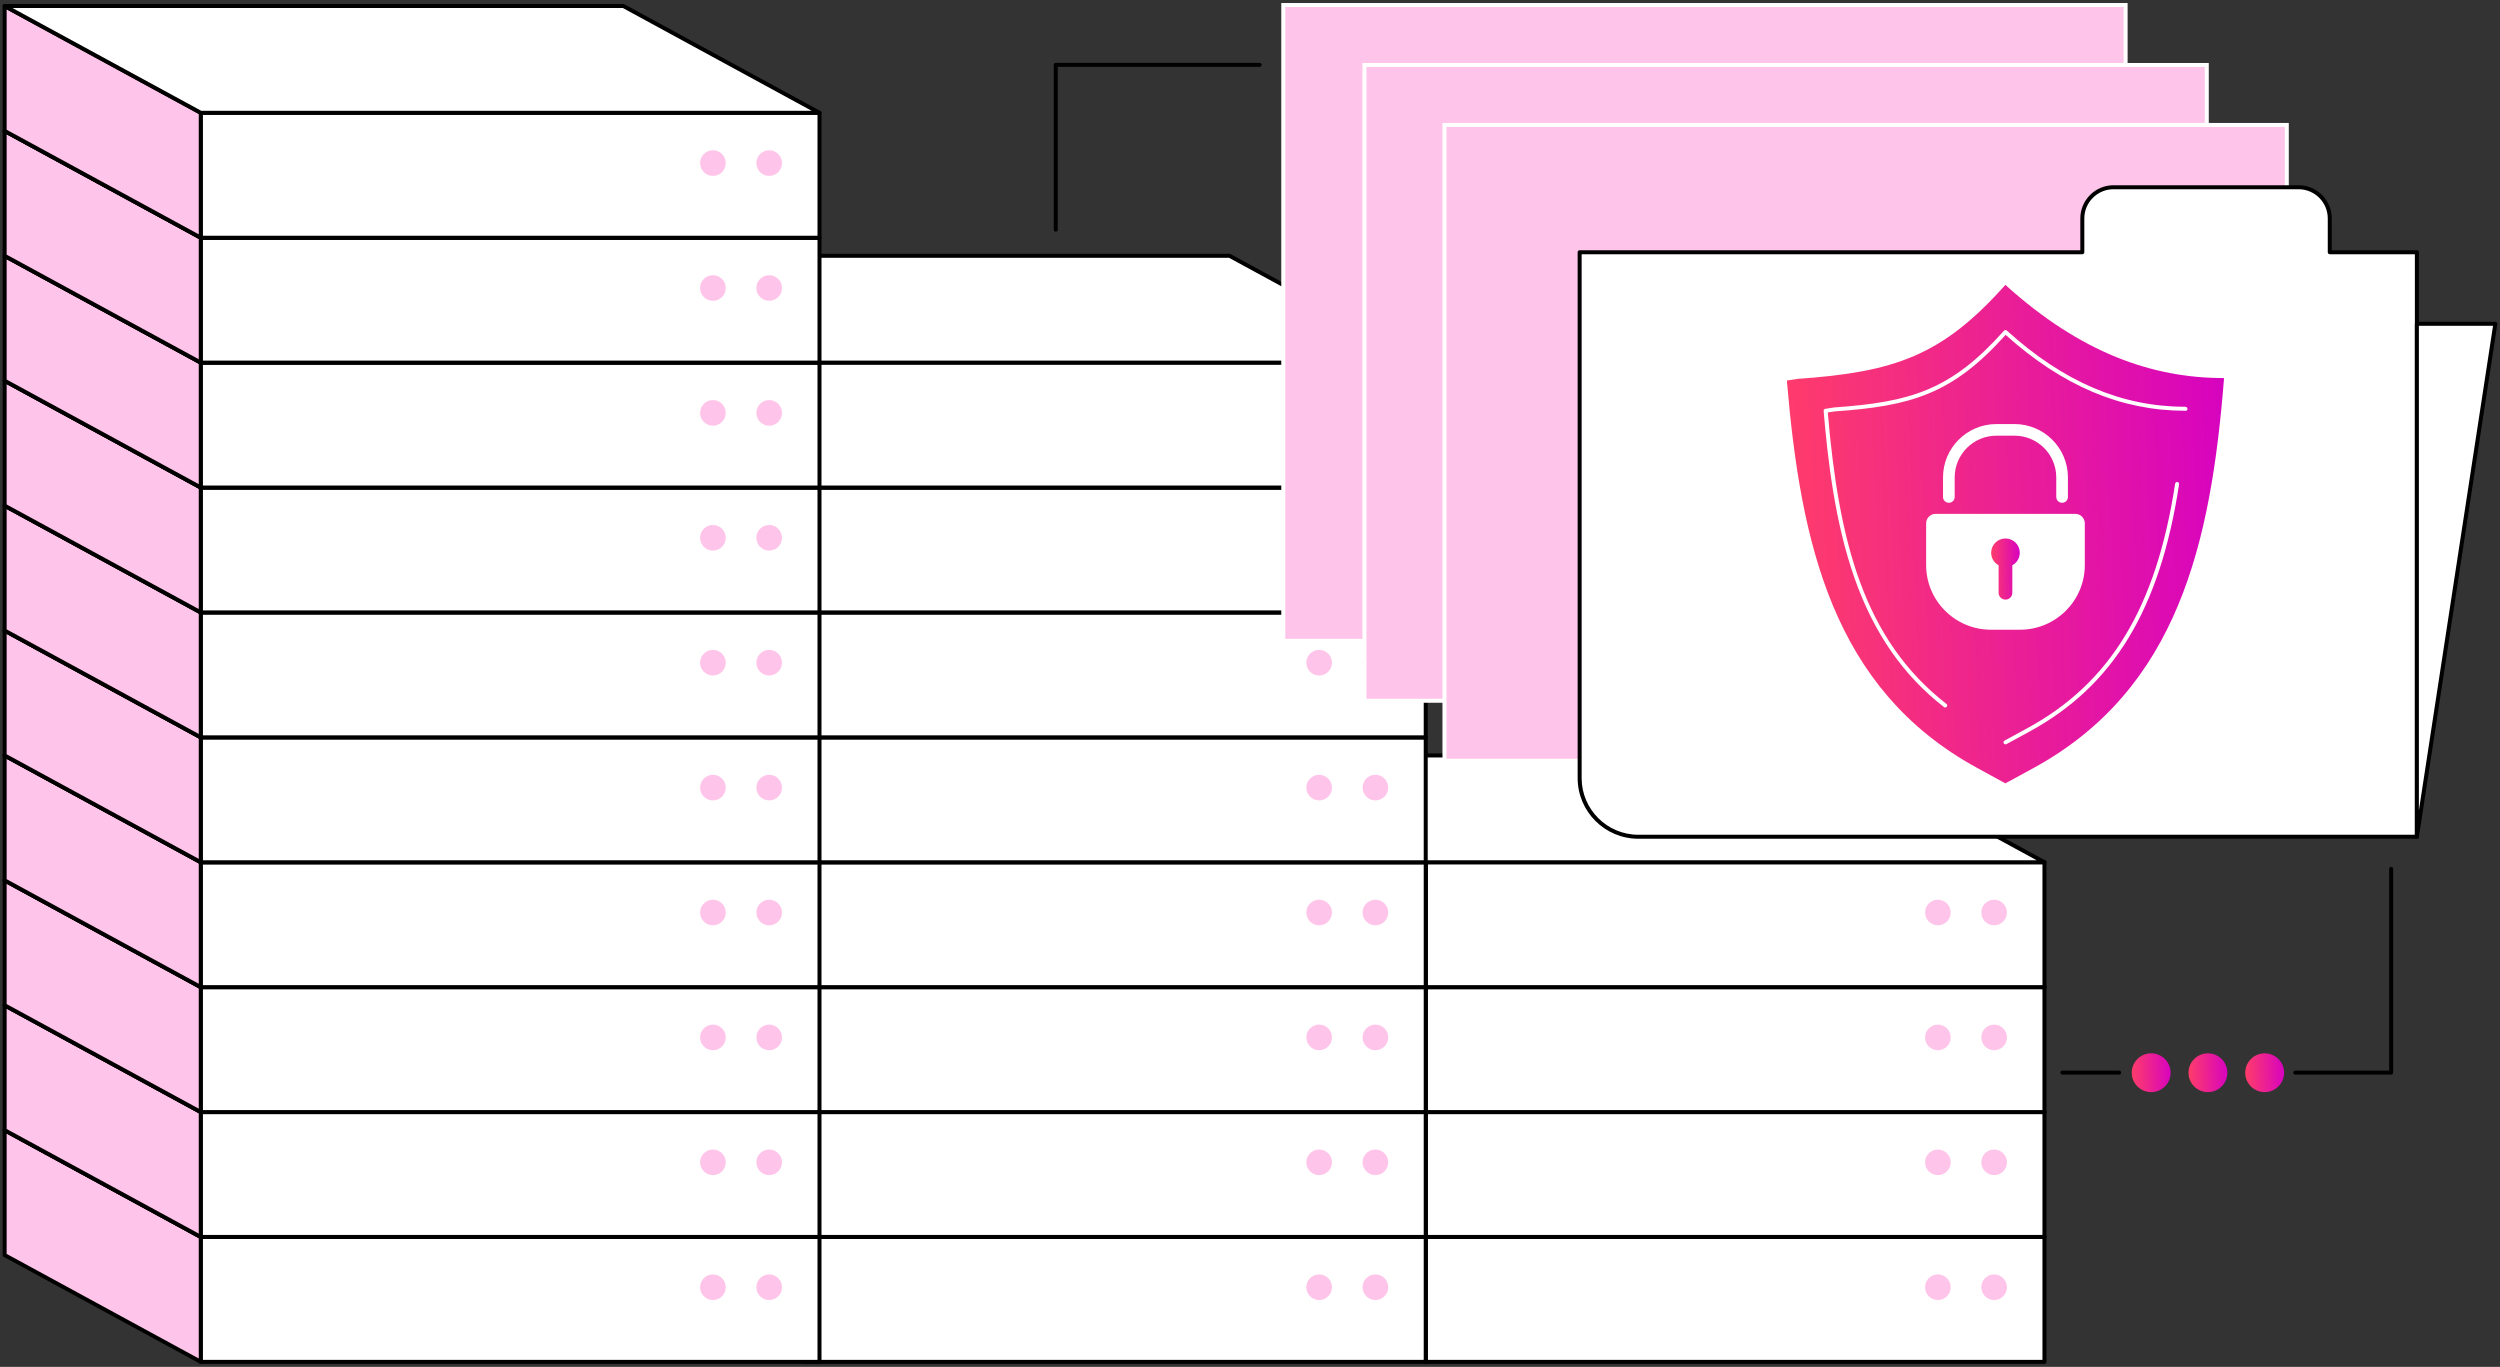 <?xml version="1.0" encoding="UTF-8"?>
<svg xmlns="http://www.w3.org/2000/svg" width="492" height="269" viewBox="0 0 492 269" fill="none">
  <rect x="0" y="0" width="492" height="269" fill="#333333" stroke="none"/>
  <path d="M280.581 268.014H402.349V243.432H280.581V268.014Z" fill="white"></path>
  <path d="M280.974 267.62H401.954V243.824H280.974V267.62ZM402.349 268.406H280.581C280.365 268.406 280.188 268.231 280.188 268.013V243.431C280.188 243.213 280.365 243.038 280.581 243.038H402.349C402.565 243.038 402.742 243.213 402.742 243.431V268.013C402.742 268.231 402.565 268.406 402.349 268.406Z" fill="black"></path>
  <path d="M389.921 253.327C389.921 254.719 391.049 255.848 392.444 255.848C393.839 255.848 394.967 254.719 394.967 253.327C394.967 251.934 393.839 250.805 392.444 250.805C391.049 250.805 389.921 251.934 389.921 253.327Z" fill="#FFC4E9"></path>
  <path d="M378.852 253.327C378.852 254.719 379.982 255.848 381.374 255.848C382.769 255.848 383.899 254.719 383.899 253.327C383.899 251.934 382.769 250.805 381.374 250.805C379.982 250.805 378.852 251.934 378.852 253.327Z" fill="#FFC4E9"></path>
  <path d="M241.985 246.998L280.58 268.014V243.432L241.985 222.417V246.998Z" fill="#FFC4E9"></path>
  <path d="M242.379 246.765L280.188 267.351V243.665L242.379 223.078V246.765ZM280.581 268.406C280.517 268.406 280.452 268.39 280.393 268.358L241.796 247.344C241.671 247.274 241.591 247.142 241.591 246.997V222.417C241.591 222.278 241.664 222.149 241.784 222.078C241.904 222.008 242.052 222.004 242.174 222.07L280.771 243.086C280.896 243.154 280.974 243.288 280.974 243.431V268.013C280.974 268.153 280.901 268.281 280.783 268.351C280.72 268.389 280.651 268.406 280.581 268.406Z" fill="black"></path>
  <path d="M363.751 222.417L402.348 243.431H280.58L241.985 222.417H363.751Z" fill="white"></path>
  <path d="M280.681 243.038H400.802L363.652 222.81H243.531L280.681 243.038ZM402.349 243.824H280.581C280.515 243.824 280.45 243.808 280.393 243.776L241.796 222.762C241.639 222.676 241.558 222.494 241.603 222.319C241.648 222.146 241.805 222.022 241.986 222.022H363.752C363.818 222.022 363.882 222.04 363.941 222.071L402.536 243.087C402.694 243.172 402.774 243.355 402.729 243.53C402.685 243.703 402.527 243.824 402.349 243.824Z" fill="black"></path>
  <path d="M280.581 243.431H402.349V218.851H280.581V243.431Z" fill="white"></path>
  <path d="M280.974 243.038H401.954V219.244H280.974V243.038ZM402.349 243.824H280.581C280.365 243.824 280.188 243.649 280.188 243.431V218.851C280.188 218.633 280.365 218.456 280.581 218.456H402.349C402.565 218.456 402.742 218.633 402.742 218.851V243.431C402.742 243.649 402.565 243.824 402.349 243.824Z" fill="black"></path>
  <path d="M389.921 228.745C389.921 230.139 391.049 231.268 392.444 231.268C393.839 231.268 394.967 230.139 394.967 228.745C394.967 227.354 393.839 226.224 392.444 226.224C391.049 226.224 389.921 227.354 389.921 228.745Z" fill="#FFC4E9"></path>
  <path d="M378.852 228.745C378.852 230.139 379.982 231.268 381.374 231.268C382.769 231.268 383.899 230.139 383.899 228.745C383.899 227.354 382.769 226.224 381.374 226.224C379.982 226.224 378.852 227.354 378.852 228.745Z" fill="#FFC4E9"></path>
  <path d="M241.985 222.417L280.58 243.431V218.851L241.985 197.835V222.417Z" fill="#FFC4E9"></path>
  <path d="M242.379 222.183L280.188 242.769V219.083L242.379 198.498V222.183ZM280.581 243.824C280.517 243.824 280.452 243.808 280.393 243.776L241.796 222.762C241.671 222.692 241.591 222.56 241.591 222.417V197.835C241.591 197.696 241.664 197.567 241.784 197.497C241.904 197.426 242.052 197.424 242.174 197.49L280.771 218.504C280.896 218.574 280.974 218.706 280.974 218.851V243.431C280.974 243.571 280.901 243.699 280.783 243.769C280.72 243.807 280.651 243.824 280.581 243.824Z" fill="black"></path>
  <path d="M363.751 197.835L402.348 218.851H280.58L241.985 197.835H363.751Z" fill="white"></path>
  <path d="M280.681 218.456H400.802L363.652 198.228H243.531L280.681 218.456ZM402.349 219.244H280.581C280.515 219.244 280.45 219.228 280.393 219.196L241.796 198.18C241.639 198.094 241.558 197.912 241.603 197.739C241.648 197.563 241.805 197.442 241.986 197.442H363.752C363.818 197.442 363.882 197.458 363.941 197.49L402.536 218.504C402.694 218.592 402.774 218.772 402.729 218.948C402.685 219.121 402.527 219.244 402.349 219.244Z" fill="black"></path>
  <path d="M280.581 218.851H402.349V194.269H280.581V218.851Z" fill="white"></path>
  <path d="M280.974 218.456H401.954V194.662H280.974V218.456ZM402.349 219.244H280.581C280.365 219.244 280.188 219.067 280.188 218.851V194.269C280.188 194.051 280.365 193.876 280.581 193.876H402.349C402.565 193.876 402.742 194.051 402.742 194.269V218.851C402.742 219.067 402.565 219.244 402.349 219.244Z" fill="black"></path>
  <path d="M389.921 204.165C389.921 205.557 391.049 206.686 392.444 206.686C393.839 206.686 394.967 205.557 394.967 204.165C394.967 202.771 393.839 201.642 392.444 201.642C391.049 201.642 389.921 202.771 389.921 204.165Z" fill="#FFC4E9"></path>
  <path d="M378.852 204.165C378.852 205.557 379.982 206.686 381.374 206.686C382.769 206.686 383.899 205.557 383.899 204.165C383.899 202.771 382.769 201.642 381.374 201.642C379.982 201.642 378.852 202.771 378.852 204.165Z" fill="#FFC4E9"></path>
  <path d="M241.985 197.835L280.58 218.851V194.269L241.985 173.253V197.835Z" fill="#FFC4E9"></path>
  <path d="M242.379 197.601L280.188 218.188V194.503L242.379 173.916V197.601ZM280.581 219.244C280.517 219.244 280.452 219.228 280.393 219.196L241.796 198.18C241.671 198.112 241.591 197.98 241.591 197.835V173.253C241.591 173.115 241.664 172.987 241.784 172.915C241.904 172.844 242.052 172.842 242.174 172.908L280.771 193.924C280.896 193.992 280.974 194.124 280.974 194.269V218.851C280.974 218.989 280.901 219.117 280.783 219.189C280.72 219.224 280.651 219.244 280.581 219.244Z" fill="black"></path>
  <path d="M363.751 173.253L402.348 194.269H280.58L241.985 173.253H363.751Z" fill="white"></path>
  <path d="M280.681 193.876H400.802L363.652 173.648H243.531L280.681 193.876ZM402.349 194.662H280.581C280.515 194.662 280.45 194.646 280.393 194.614L241.796 173.599C241.639 173.514 241.558 173.331 241.603 173.156C241.648 172.983 241.805 172.86 241.986 172.86H363.752C363.818 172.86 363.882 172.878 363.941 172.908L402.536 193.924C402.694 194.01 402.774 194.192 402.729 194.365C402.685 194.54 402.527 194.662 402.349 194.662Z" fill="black"></path>
  <path d="M280.581 194.269H402.349V169.687H280.581V194.269Z" fill="white"></path>
  <path d="M280.974 193.876H401.954V170.081H280.974V193.876ZM402.349 194.662H280.581C280.365 194.662 280.188 194.487 280.188 194.269V169.687C280.188 169.47 280.365 169.294 280.581 169.294H402.349C402.565 169.294 402.742 169.47 402.742 169.687V194.269C402.742 194.487 402.565 194.662 402.349 194.662Z" fill="black"></path>
  <path d="M389.921 179.583C389.921 180.976 391.049 182.105 392.444 182.105C393.839 182.105 394.967 180.976 394.967 179.583C394.967 178.191 393.839 177.062 392.444 177.062C391.049 177.062 389.921 178.191 389.921 179.583Z" fill="#FFC4E9"></path>
  <path d="M378.852 179.583C378.852 180.976 379.982 182.105 381.374 182.105C382.769 182.105 383.899 180.976 383.899 179.583C383.899 178.191 382.769 177.062 381.374 177.062C379.982 177.062 378.852 178.191 378.852 179.583Z" fill="#FFC4E9"></path>
  <path d="M241.985 173.253L280.58 194.269V169.687L241.985 148.672V173.253Z" fill="#FFC4E9"></path>
  <path d="M242.379 173.02L280.188 193.606V169.921L242.379 149.333V173.02ZM280.581 194.662C280.517 194.662 280.452 194.646 280.393 194.614L241.796 173.599C241.671 173.53 241.591 173.397 241.591 173.253V148.672C241.591 148.533 241.664 148.404 241.784 148.335C241.904 148.263 242.052 148.261 242.174 148.326L280.771 169.342C280.896 169.412 280.974 169.544 280.974 169.687V194.269C280.974 194.408 280.901 194.537 280.783 194.606C280.72 194.644 280.651 194.662 280.581 194.662Z" fill="black"></path>
  <path d="M363.751 148.672L402.348 169.687H280.58L241.985 148.672H363.751Z" fill="white"></path>
  <path d="M280.681 169.294H400.802L363.652 149.065H243.531L280.681 169.294ZM402.349 170.082H280.581C280.515 170.082 280.45 170.064 280.393 170.033L241.796 149.017C241.639 148.931 241.558 148.749 241.603 148.574C241.648 148.401 241.805 148.279 241.986 148.279H363.752C363.818 148.279 363.882 148.295 363.941 148.326L402.536 169.342C402.694 169.428 402.774 169.61 402.729 169.785C402.685 169.958 402.527 170.082 402.349 170.082Z" fill="black"></path>
  <path d="M158.814 268.014H280.581V243.432H158.814V268.014Z" fill="white"></path>
  <path d="M159.209 267.62H280.188V243.824H159.209V267.62ZM280.581 268.406H158.815C158.597 268.406 158.422 268.231 158.422 268.013V243.431C158.422 243.213 158.597 243.038 158.815 243.038H280.581C280.799 243.038 280.975 243.213 280.975 243.431V268.013C280.975 268.231 280.799 268.406 280.581 268.406Z" fill="black"></path>
  <path d="M268.154 253.327C268.154 254.719 269.284 255.848 270.679 255.848C272.072 255.848 273.202 254.719 273.202 253.327C273.202 251.934 272.072 250.805 270.679 250.805C269.284 250.805 268.154 251.934 268.154 253.327Z" fill="#FFC4E9"></path>
  <path d="M257.083 253.327C257.083 254.719 258.213 255.848 259.608 255.848C261.001 255.848 262.131 254.719 262.131 253.327C262.131 251.934 261.001 250.805 259.608 250.805C258.213 250.805 257.083 251.934 257.083 253.327Z" fill="#FFC4E9"></path>
  <path d="M120.218 246.998L158.815 268.014V243.432L120.218 222.417V246.998Z" fill="#FFC4E9"></path>
  <path d="M120.613 246.765L158.421 267.351V243.665L120.613 223.078V246.765ZM158.814 268.406C158.75 268.406 158.684 268.39 158.625 268.358L120.03 247.344C119.903 247.274 119.824 247.142 119.824 246.997V222.417C119.824 222.278 119.898 222.149 120.017 222.078C120.137 222.008 120.286 222.004 120.407 222.07L159.002 243.086C159.129 243.154 159.208 243.288 159.208 243.431V268.013C159.208 268.153 159.134 268.281 159.015 268.351C158.954 268.389 158.884 268.406 158.814 268.406Z" fill="black"></path>
  <path d="M241.986 222.417L280.581 243.431H158.815L120.218 222.417H241.986Z" fill="white"></path>
  <path d="M158.914 243.038H279.035L241.885 222.81H121.764L158.914 243.038ZM280.58 243.824H158.814C158.748 243.824 158.684 243.808 158.625 243.776L120.03 222.762C119.872 222.676 119.792 222.494 119.836 222.319C119.881 222.146 120.039 222.022 120.217 222.022H241.985C242.05 222.022 242.116 222.04 242.173 222.071L280.77 243.087C280.927 243.172 281.006 243.355 280.963 243.53C280.918 243.703 280.761 243.824 280.58 243.824Z" fill="black"></path>
  <path d="M158.814 243.431H280.581V218.851H158.814V243.431Z" fill="white"></path>
  <path d="M159.209 243.038H280.188V219.244H159.209V243.038ZM280.581 243.824H158.815C158.597 243.824 158.422 243.649 158.422 243.431V218.851C158.422 218.633 158.597 218.456 158.815 218.456H280.581C280.799 218.456 280.975 218.633 280.975 218.851V243.431C280.975 243.649 280.799 243.824 280.581 243.824Z" fill="black"></path>
  <path d="M268.154 228.745C268.154 230.139 269.284 231.268 270.679 231.268C272.072 231.268 273.202 230.139 273.202 228.745C273.202 227.354 272.072 226.224 270.679 226.224C269.284 226.224 268.154 227.354 268.154 228.745Z" fill="#FFC4E9"></path>
  <path d="M257.083 228.745C257.083 230.139 258.213 231.268 259.608 231.268C261.001 231.268 262.131 230.139 262.131 228.745C262.131 227.354 261.001 226.224 259.608 226.224C258.213 226.224 257.083 227.354 257.083 228.745Z" fill="#FFC4E9"></path>
  <path d="M120.218 222.417L158.815 243.431V218.851L120.218 197.835V222.417Z" fill="#FFC4E9"></path>
  <path d="M120.613 222.183L158.421 242.769V219.083L120.613 198.498V222.183ZM158.814 243.824C158.75 243.824 158.684 243.808 158.625 243.776L120.03 222.762C119.903 222.692 119.824 222.56 119.824 222.417V197.835C119.824 197.696 119.898 197.567 120.017 197.497C120.137 197.426 120.286 197.424 120.407 197.49L159.002 218.504C159.129 218.574 159.208 218.706 159.208 218.851V243.431C159.208 243.571 159.134 243.699 159.015 243.769C158.954 243.807 158.884 243.824 158.814 243.824Z" fill="black"></path>
  <path d="M241.986 197.835L280.581 218.851H158.815L120.218 197.835H241.986Z" fill="white"></path>
  <path d="M158.914 218.456H279.035L241.885 198.228H121.764L158.914 218.456ZM280.58 219.244H158.814C158.748 219.244 158.684 219.228 158.625 219.196L120.03 198.18C119.872 198.094 119.792 197.912 119.836 197.739C119.881 197.563 120.039 197.442 120.217 197.442H241.985C242.05 197.442 242.116 197.458 242.173 197.49L280.77 218.504C280.927 218.592 281.006 218.772 280.963 218.948C280.918 219.121 280.761 219.244 280.58 219.244Z" fill="black"></path>
  <path d="M158.814 218.851H280.581V194.269H158.814V218.851Z" fill="white"></path>
  <path d="M159.209 218.456H280.188V194.662H159.209V218.456ZM280.581 219.244H158.815C158.597 219.244 158.422 219.067 158.422 218.851V194.269C158.422 194.051 158.597 193.876 158.815 193.876H280.581C280.799 193.876 280.975 194.051 280.975 194.269V218.851C280.975 219.067 280.799 219.244 280.581 219.244Z" fill="black"></path>
  <path d="M268.154 204.165C268.154 205.557 269.284 206.686 270.679 206.686C272.072 206.686 273.202 205.557 273.202 204.165C273.202 202.771 272.072 201.642 270.679 201.642C269.284 201.642 268.154 202.771 268.154 204.165Z" fill="#FFC4E9"></path>
  <path d="M257.083 204.165C257.083 205.557 258.213 206.686 259.608 206.686C261.001 206.686 262.131 205.557 262.131 204.165C262.131 202.771 261.001 201.642 259.608 201.642C258.213 201.642 257.083 202.771 257.083 204.165Z" fill="#FFC4E9"></path>
  <path d="M120.218 197.835L158.815 218.851V194.269L120.218 173.253V197.835Z" fill="#FFC4E9"></path>
  <path d="M120.613 197.601L158.421 218.188V194.503L120.613 173.916V197.601ZM158.814 219.244C158.75 219.244 158.684 219.228 158.625 219.196L120.03 198.18C119.903 198.112 119.824 197.98 119.824 197.835V173.253C119.824 173.115 119.898 172.987 120.017 172.915C120.137 172.844 120.286 172.842 120.407 172.908L159.002 193.924C159.129 193.992 159.208 194.124 159.208 194.269V218.851C159.208 218.989 159.134 219.117 159.015 219.189C158.954 219.224 158.884 219.244 158.814 219.244Z" fill="black"></path>
  <path d="M241.986 173.253L280.581 194.269H158.815L120.218 173.253H241.986Z" fill="white"></path>
  <path d="M158.914 193.876H279.035L241.885 173.648H121.764L158.914 193.876ZM280.58 194.662H158.814C158.748 194.662 158.684 194.646 158.625 194.614L120.03 173.599C119.872 173.514 119.792 173.331 119.836 173.156C119.881 172.983 120.039 172.86 120.217 172.86H241.985C242.05 172.86 242.116 172.878 242.173 172.908L280.77 193.924C280.927 194.01 281.006 194.192 280.963 194.365C280.918 194.54 280.761 194.662 280.58 194.662Z" fill="black"></path>
  <path d="M158.814 194.269H280.581V169.687H158.814V194.269Z" fill="white"></path>
  <path d="M159.209 193.876H280.188V170.081H159.209V193.876ZM280.581 194.662H158.815C158.597 194.662 158.422 194.487 158.422 194.269V169.687C158.422 169.47 158.597 169.294 158.815 169.294H280.581C280.799 169.294 280.975 169.47 280.975 169.687V194.269C280.975 194.487 280.799 194.662 280.581 194.662Z" fill="black"></path>
  <path d="M268.154 179.583C268.154 180.976 269.284 182.105 270.679 182.105C272.072 182.105 273.202 180.976 273.202 179.583C273.202 178.191 272.072 177.062 270.679 177.062C269.284 177.062 268.154 178.191 268.154 179.583Z" fill="#FFC4E9"></path>
  <path d="M257.083 179.583C257.083 180.976 258.213 182.105 259.608 182.105C261.001 182.105 262.131 180.976 262.131 179.583C262.131 178.191 261.001 177.062 259.608 177.062C258.213 177.062 257.083 178.191 257.083 179.583Z" fill="#FFC4E9"></path>
  <path d="M120.218 173.253L158.815 194.269V169.687L120.218 148.672V173.253Z" fill="#FFC4E9"></path>
  <path d="M120.613 173.02L158.421 193.606V169.921L120.613 149.333V173.02ZM158.814 194.662C158.75 194.662 158.684 194.646 158.625 194.614L120.03 173.599C119.903 173.53 119.824 173.397 119.824 173.253V148.672C119.824 148.533 119.898 148.404 120.017 148.335C120.137 148.263 120.286 148.261 120.407 148.326L159.002 169.342C159.129 169.412 159.208 169.544 159.208 169.687V194.269C159.208 194.408 159.134 194.537 159.015 194.606C158.954 194.644 158.884 194.662 158.814 194.662Z" fill="black"></path>
  <path d="M241.986 148.672L280.581 169.687H158.815L120.218 148.672H241.986Z" fill="white"></path>
  <path d="M158.914 169.294H279.035L241.885 149.065H121.764L158.914 169.294ZM280.58 170.082H158.814C158.748 170.082 158.684 170.064 158.625 170.033L120.03 149.017C119.872 148.931 119.792 148.749 119.836 148.574C119.881 148.401 120.039 148.279 120.217 148.279H241.985C242.05 148.279 242.116 148.295 242.173 148.326L280.77 169.342C280.927 169.428 281.006 169.61 280.963 169.785C280.918 169.958 280.761 170.082 280.58 170.082Z" fill="black"></path>
  <path d="M158.814 169.687H280.581V145.106H158.814V169.687Z" fill="white"></path>
  <path d="M159.209 169.294H280.188V145.499H159.209V169.294ZM280.581 170.082H158.815C158.597 170.082 158.422 169.905 158.422 169.687V145.106C158.422 144.888 158.597 144.713 158.815 144.713H280.581C280.799 144.713 280.975 144.888 280.975 145.106V169.687C280.975 169.905 280.799 170.082 280.581 170.082Z" fill="black"></path>
  <path d="M268.154 155.001C268.154 156.394 269.284 157.523 270.679 157.523C272.072 157.523 273.202 156.394 273.202 155.001C273.202 153.609 272.072 152.48 270.679 152.48C269.284 152.48 268.154 153.609 268.154 155.001Z" fill="#FFC4E9"></path>
  <path d="M257.083 155.001C257.083 156.394 258.213 157.523 259.608 157.523C261.001 157.523 262.131 156.394 262.131 155.001C262.131 153.609 261.001 152.48 259.608 152.48C258.213 152.48 257.083 153.609 257.083 155.001Z" fill="#FFC4E9"></path>
  <path d="M120.218 148.672L158.815 169.687V145.106L120.218 124.09V148.672Z" fill="#FFC4E9"></path>
  <path d="M120.613 148.438L158.421 169.026V145.34L120.613 124.753V148.438ZM158.814 170.082C158.75 170.082 158.684 170.065 158.625 170.033L120.03 149.017C119.903 148.949 119.824 148.815 119.824 148.672V124.09C119.824 123.953 119.898 123.824 120.017 123.753C120.137 123.681 120.286 123.679 120.407 123.745L159.002 144.762C159.129 144.829 159.208 144.962 159.208 145.106V169.687C159.208 169.826 159.134 169.955 159.015 170.026C158.954 170.062 158.884 170.082 158.814 170.082Z" fill="black"></path>
  <path d="M241.986 124.09L280.581 145.106H158.815L120.218 124.09H241.986Z" fill="white"></path>
  <path d="M158.914 144.713H279.035L241.885 124.483H121.764L158.914 144.713ZM280.58 145.499H158.814C158.748 145.499 158.684 145.483 158.625 145.451L120.03 124.437C119.872 124.349 119.792 124.169 119.836 123.994C119.881 123.819 120.039 123.697 120.217 123.697H241.985C242.05 123.697 242.116 123.713 242.173 123.745L280.77 144.761C280.927 144.847 281.006 145.029 280.963 145.203C280.918 145.378 280.761 145.499 280.58 145.499Z" fill="black"></path>
  <path d="M158.814 145.106H280.581V120.524H158.814V145.106Z" fill="white"></path>
  <path d="M159.209 144.713H280.188V120.917H159.209V144.713ZM280.581 145.499H158.815C158.597 145.499 158.422 145.324 158.422 145.106V120.524C158.422 120.306 158.597 120.131 158.815 120.131H280.581C280.799 120.131 280.975 120.306 280.975 120.524V145.106C280.975 145.324 280.799 145.499 280.581 145.499Z" fill="black"></path>
  <path d="M268.154 130.42C268.154 131.812 269.284 132.941 270.679 132.941C272.072 132.941 273.202 131.812 273.202 130.42C273.202 129.026 272.072 127.897 270.679 127.897C269.284 127.897 268.154 129.026 268.154 130.42Z" fill="#FFC4E9"></path>
  <path d="M257.083 130.42C257.083 131.812 258.213 132.941 259.608 132.941C261.001 132.941 262.131 131.812 262.131 130.42C262.131 129.026 261.001 127.897 259.608 127.897C258.213 127.897 257.083 129.026 257.083 130.42Z" fill="#FFC4E9"></path>
  <path d="M120.218 124.09L158.815 145.106V120.524L120.218 99.51V124.09Z" fill="#FFC4E9"></path>
  <path d="M120.613 123.858L158.421 144.443V120.758L120.613 100.171V123.858ZM158.814 145.499C158.75 145.499 158.684 145.483 158.625 145.451L120.03 124.437C119.903 124.367 119.824 124.235 119.824 124.09V99.51C119.824 99.37 119.898 99.242 120.017 99.17C120.137 99.101 120.286 99.097 120.407 99.163L159.002 120.179C159.129 120.247 159.208 120.381 159.208 120.524V145.106C159.208 145.246 159.134 145.374 159.015 145.444C158.954 145.481 158.884 145.499 158.814 145.499Z" fill="black"></path>
  <path d="M241.986 99.51L280.581 120.524H158.815L120.218 99.51H241.986Z" fill="white"></path>
  <path d="M158.914 120.131H279.035L241.885 99.903H121.764L158.914 120.131ZM280.58 120.917H158.814C158.748 120.917 158.684 120.901 158.625 120.869L120.03 99.855C119.872 99.769 119.792 99.587 119.836 99.411C119.881 99.238 120.039 99.115 120.217 99.115H241.985C242.05 99.115 242.116 99.133 242.173 99.163L280.77 120.179C280.927 120.265 281.006 120.447 280.963 120.622C280.918 120.796 280.761 120.917 280.58 120.917Z" fill="black"></path>
  <path d="M158.814 120.524H280.581V95.944H158.814V120.524Z" fill="white"></path>
  <path d="M159.209 120.131H280.188V96.337H159.209V120.131ZM280.581 120.917H158.815C158.597 120.917 158.422 120.742 158.422 120.524V95.944C158.422 95.726 158.597 95.549 158.815 95.549H280.581C280.799 95.549 280.975 95.726 280.975 95.944V120.524C280.975 120.742 280.799 120.917 280.581 120.917Z" fill="black"></path>
  <path d="M268.154 105.838C268.154 107.232 269.284 108.361 270.679 108.361C272.072 108.361 273.202 107.232 273.202 105.838C273.202 104.446 272.072 103.317 270.679 103.317C269.284 103.317 268.154 104.446 268.154 105.838Z" fill="#FFC4E9"></path>
  <path d="M257.083 105.838C257.083 107.232 258.213 108.361 259.608 108.361C261.001 108.361 262.131 107.232 262.131 105.838C262.131 104.446 261.001 103.317 259.608 103.317C258.213 103.317 257.083 104.446 257.083 105.838Z" fill="#FFC4E9"></path>
  <path d="M120.218 99.51L158.815 120.524V95.944L120.218 74.928V99.51Z" fill="#FFC4E9"></path>
  <path d="M120.613 99.276L158.421 119.861V96.176L120.613 75.59V99.276ZM158.814 120.917C158.75 120.917 158.684 120.901 158.625 120.869L120.03 99.855C119.903 99.785 119.824 99.653 119.824 99.51V74.927C119.824 74.788 119.898 74.659 120.017 74.59C120.137 74.518 120.286 74.517 120.407 74.583L159.002 95.597C159.129 95.667 159.208 95.799 159.208 95.944V120.524C159.208 120.663 159.134 120.792 159.015 120.862C158.954 120.899 158.884 120.917 158.814 120.917Z" fill="black"></path>
  <path d="M241.986 74.928L280.581 95.944H158.815L120.218 74.928H241.986Z" fill="white"></path>
  <path d="M158.914 95.549H279.035L241.885 75.321H121.764L158.914 95.549ZM280.58 96.337H158.814C158.748 96.337 158.684 96.321 158.625 96.288L120.03 75.272C119.872 75.187 119.792 75.004 119.836 74.831C119.881 74.656 120.039 74.534 120.217 74.534H241.985C242.05 74.534 242.116 74.551 242.173 74.583L280.77 95.597C280.927 95.683 281.006 95.865 280.963 96.04C280.918 96.215 280.761 96.337 280.58 96.337Z" fill="black"></path>
  <path d="M158.814 95.944H280.581V71.362H158.814V95.944Z" fill="white"></path>
  <path d="M159.209 95.549H280.188V71.754H159.209V95.549ZM280.581 96.337H158.815C158.597 96.337 158.422 96.16 158.422 95.944V71.361C158.422 71.144 158.597 70.968 158.815 70.968H280.581C280.799 70.968 280.975 71.144 280.975 71.361V95.944C280.975 96.16 280.799 96.337 280.581 96.337Z" fill="black"></path>
  <path d="M268.154 81.258C268.154 82.65 269.284 83.779 270.679 83.779C272.072 83.779 273.202 82.65 273.202 81.258C273.202 79.864 272.072 78.735 270.679 78.735C269.284 78.735 268.154 79.864 268.154 81.258Z" fill="#FFC4E9"></path>
  <path d="M257.083 81.258C257.083 82.65 258.213 83.779 259.608 83.779C261.001 83.779 262.131 82.65 262.131 81.258C262.131 79.864 261.001 78.735 259.608 78.735C258.213 78.735 257.083 79.864 257.083 81.258Z" fill="#FFC4E9"></path>
  <path d="M120.218 74.928L158.815 95.944V71.362L120.218 50.346V74.928Z" fill="#FFC4E9"></path>
  <path d="M120.613 74.694L158.421 95.281V71.596L120.613 51.008V74.694ZM158.814 96.337C158.75 96.337 158.684 96.321 158.625 96.288L120.03 75.272C119.903 75.204 119.824 75.072 119.824 74.927V50.345C119.824 50.208 119.898 50.079 120.017 50.008C120.137 49.936 120.286 49.934 120.407 50.001L159.002 71.017C159.129 71.085 159.208 71.217 159.208 71.361V95.944C159.208 96.081 159.134 96.21 159.015 96.281C158.954 96.317 158.884 96.337 158.814 96.337Z" fill="black"></path>
  <path d="M241.986 50.346L280.581 71.362H158.815L120.218 50.346H241.986Z" fill="white"></path>
  <path d="M158.914 70.969H279.035L241.885 50.741H121.764L158.914 70.969ZM280.58 71.755H158.814C158.748 71.755 158.684 71.739 158.625 71.707L120.03 50.692C119.872 50.607 119.792 50.424 119.836 50.249C119.881 50.076 120.039 49.953 120.217 49.953H241.985C242.05 49.953 242.116 49.971 242.173 50.001L280.77 71.017C280.927 71.103 281.006 71.285 280.963 71.458C280.918 71.633 280.761 71.755 280.58 71.755Z" fill="black"></path>
  <path d="M39.51 268.014H161.277V243.432H39.51V268.014Z" fill="white"></path>
  <path d="M39.903 267.62H160.883V243.824H39.903V267.62ZM161.276 268.406H39.509C39.291 268.406 39.115 268.231 39.115 268.013V243.431C39.115 243.213 39.291 243.038 39.509 243.038H161.276C161.492 243.038 161.669 243.213 161.669 243.431V268.013C161.669 268.231 161.492 268.406 161.276 268.406Z" fill="black"></path>
  <path d="M148.85 253.327C148.85 254.719 149.98 255.848 151.373 255.848C152.767 255.848 153.897 254.719 153.897 253.327C153.897 251.934 152.767 250.805 151.373 250.805C149.98 250.805 148.85 251.934 148.85 253.327Z" fill="#FFC4E9"></path>
  <path d="M137.78 253.327C137.78 254.719 138.91 255.848 140.305 255.848C141.698 255.848 142.828 254.719 142.828 253.327C142.828 251.934 141.698 250.805 140.305 250.805C138.91 250.805 137.78 251.934 137.78 253.327Z" fill="#FFC4E9"></path>
  <path d="M0.913 246.998L39.509 268.014V243.432L0.913 222.417V246.998Z" fill="#FFC4E9"></path>
  <path d="M1.308 246.765L39.116 267.351V243.665L1.308 223.078V246.765ZM39.51 268.406C39.445 268.406 39.38 268.39 39.322 268.358L0.726 247.344C0.599 247.274 0.521 247.142 0.521 246.997V222.417C0.521 222.278 0.594 222.149 0.713 222.078C0.833 222.008 0.981 222.004 1.103 222.07L39.699 243.086C39.825 243.154 39.904 243.288 39.904 243.431V268.013C39.904 268.153 39.831 268.281 39.711 268.351C39.649 268.389 39.58 268.406 39.51 268.406Z" fill="black"></path>
  <path d="M122.679 222.417L161.276 243.431H39.509L0.913 222.417H122.679Z" fill="white"></path>
  <path d="M39.611 243.038H159.732L122.58 222.81H2.46L39.611 243.038ZM161.277 243.824H39.51C39.444 243.824 39.38 243.808 39.322 243.776L0.726 222.762C0.568 222.676 0.488 222.494 0.533 222.319C0.577 222.146 0.734 222.022 0.914 222.022H122.68C122.747 222.022 122.811 222.04 122.87 222.071L161.465 243.087C161.624 243.172 161.703 243.355 161.658 243.53C161.613 243.703 161.458 243.824 161.277 243.824Z" fill="black"></path>
  <path d="M39.51 243.431H161.277V218.851H39.51V243.431Z" fill="white"></path>
  <path d="M39.903 243.038H160.883V219.244H39.903V243.038ZM161.276 243.824H39.509C39.291 243.824 39.115 243.649 39.115 243.431V218.851C39.115 218.633 39.291 218.456 39.509 218.456H161.276C161.492 218.456 161.669 218.633 161.669 218.851V243.431C161.669 243.649 161.492 243.824 161.276 243.824Z" fill="black"></path>
  <path d="M148.85 228.745C148.85 230.139 149.98 231.268 151.373 231.268C152.767 231.268 153.897 230.139 153.897 228.745C153.897 227.354 152.767 226.224 151.373 226.224C149.98 226.224 148.85 227.354 148.85 228.745Z" fill="#FFC4E9"></path>
  <path d="M137.78 228.745C137.78 230.139 138.91 231.268 140.305 231.268C141.698 231.268 142.828 230.139 142.828 228.745C142.828 227.354 141.698 226.224 140.305 226.224C138.91 226.224 137.78 227.354 137.78 228.745Z" fill="#FFC4E9"></path>
  <path d="M0.913 222.417L39.509 243.431V218.851L0.913 197.835V222.417Z" fill="#FFC4E9"></path>
  <path d="M1.308 222.183L39.116 242.769V219.083L1.308 198.498V222.183ZM39.51 243.824C39.445 243.824 39.38 243.808 39.322 243.776L0.726 222.762C0.599 222.692 0.521 222.56 0.521 222.417V197.835C0.521 197.696 0.594 197.567 0.713 197.497C0.833 197.426 0.981 197.424 1.103 197.49L39.699 218.504C39.825 218.574 39.904 218.706 39.904 218.851V243.431C39.904 243.571 39.831 243.699 39.711 243.769C39.649 243.807 39.58 243.824 39.51 243.824Z" fill="black"></path>
  <path d="M122.679 197.835L161.276 218.851H39.509L0.913 197.835H122.679Z" fill="white"></path>
  <path d="M39.611 218.456H159.732L122.58 198.228H2.46L39.611 218.456ZM161.277 219.244H39.51C39.444 219.244 39.38 219.228 39.322 219.196L0.726 198.18C0.568 198.094 0.488 197.912 0.533 197.739C0.577 197.563 0.734 197.442 0.914 197.442H122.68C122.747 197.442 122.811 197.458 122.87 197.49L161.465 218.504C161.624 218.592 161.703 218.772 161.658 218.948C161.613 219.121 161.458 219.244 161.277 219.244Z" fill="black"></path>
  <path d="M39.51 218.851H161.277V194.269H39.51V218.851Z" fill="white"></path>
  <path d="M39.903 218.456H160.883V194.662H39.903V218.456ZM161.276 219.244H39.509C39.291 219.244 39.115 219.067 39.115 218.851V194.269C39.115 194.051 39.291 193.876 39.509 193.876H161.276C161.492 193.876 161.669 194.051 161.669 194.269V218.851C161.669 219.067 161.492 219.244 161.276 219.244Z" fill="black"></path>
  <path d="M148.85 204.165C148.85 205.557 149.98 206.686 151.373 206.686C152.767 206.686 153.897 205.557 153.897 204.165C153.897 202.771 152.767 201.642 151.373 201.642C149.98 201.642 148.85 202.771 148.85 204.165Z" fill="#FFC4E9"></path>
  <path d="M137.78 204.165C137.78 205.557 138.91 206.686 140.305 206.686C141.698 206.686 142.828 205.557 142.828 204.165C142.828 202.771 141.698 201.642 140.305 201.642C138.91 201.642 137.78 202.771 137.78 204.165Z" fill="#FFC4E9"></path>
  <path d="M0.913 197.835L39.509 218.851V194.269L0.913 173.253V197.835Z" fill="#FFC4E9"></path>
  <path d="M1.308 197.601L39.116 218.188V194.503L1.308 173.916V197.601ZM39.51 219.244C39.445 219.244 39.38 219.228 39.322 219.196L0.726 198.18C0.599 198.112 0.521 197.98 0.521 197.835V173.253C0.521 173.115 0.594 172.987 0.713 172.915C0.833 172.844 0.981 172.842 1.103 172.908L39.699 193.924C39.825 193.992 39.904 194.124 39.904 194.269V218.851C39.904 218.989 39.831 219.117 39.711 219.189C39.649 219.224 39.58 219.244 39.51 219.244Z" fill="black"></path>
  <path d="M122.679 173.253L161.276 194.269H39.509L0.913 173.253H122.679Z" fill="white"></path>
  <path d="M39.611 193.876H159.732L122.58 173.648H2.46L39.611 193.876ZM161.277 194.662H39.51C39.444 194.662 39.38 194.646 39.322 194.614L0.726 173.599C0.568 173.514 0.488 173.331 0.533 173.156C0.577 172.983 0.734 172.86 0.914 172.86H122.68C122.747 172.86 122.811 172.878 122.87 172.908L161.465 193.924C161.624 194.01 161.703 194.192 161.658 194.365C161.613 194.54 161.458 194.662 161.277 194.662Z" fill="black"></path>
  <path d="M39.51 194.269H161.277V169.687H39.51V194.269Z" fill="white"></path>
  <path d="M39.903 193.876H160.883V170.081H39.903V193.876ZM161.276 194.662H39.509C39.291 194.662 39.115 194.487 39.115 194.269V169.687C39.115 169.47 39.291 169.294 39.509 169.294H161.276C161.492 169.294 161.669 169.47 161.669 169.687V194.269C161.669 194.487 161.492 194.662 161.276 194.662Z" fill="black"></path>
  <path d="M148.85 179.583C148.85 180.976 149.98 182.105 151.373 182.105C152.767 182.105 153.897 180.976 153.897 179.583C153.897 178.191 152.767 177.062 151.373 177.062C149.98 177.062 148.85 178.191 148.85 179.583Z" fill="#FFC4E9"></path>
  <path d="M137.78 179.583C137.78 180.976 138.91 182.105 140.305 182.105C141.698 182.105 142.828 180.976 142.828 179.583C142.828 178.191 141.698 177.062 140.305 177.062C138.91 177.062 137.78 178.191 137.78 179.583Z" fill="#FFC4E9"></path>
  <path d="M0.913 173.253L39.509 194.269V169.687L0.913 148.672V173.253Z" fill="#FFC4E9"></path>
  <path d="M1.308 173.02L39.116 193.606V169.921L1.308 149.333V173.02ZM39.51 194.662C39.445 194.662 39.38 194.646 39.322 194.614L0.726 173.599C0.599 173.53 0.521 173.397 0.521 173.253V148.672C0.521 148.533 0.594 148.404 0.713 148.335C0.833 148.263 0.981 148.261 1.103 148.326L39.699 169.342C39.825 169.412 39.904 169.544 39.904 169.687V194.269C39.904 194.408 39.831 194.537 39.711 194.606C39.649 194.644 39.58 194.662 39.51 194.662Z" fill="black"></path>
  <path d="M122.679 148.672L161.276 169.687H39.509L0.913 148.672H122.679Z" fill="white"></path>
  <path d="M39.611 169.294H159.732L122.58 149.065H2.46L39.611 169.294ZM161.277 170.082H39.51C39.444 170.082 39.38 170.064 39.322 170.033L0.726 149.017C0.568 148.931 0.488 148.749 0.533 148.574C0.577 148.401 0.734 148.279 0.914 148.279H122.68C122.747 148.279 122.811 148.295 122.87 148.326L161.465 169.342C161.624 169.428 161.703 169.61 161.658 169.785C161.613 169.958 161.458 170.082 161.277 170.082Z" fill="black"></path>
  <path d="M39.51 169.687H161.277V145.106H39.51V169.687Z" fill="white"></path>
  <path d="M39.903 169.294H160.883V145.499H39.903V169.294ZM161.276 170.082H39.509C39.291 170.082 39.115 169.905 39.115 169.687V145.106C39.115 144.888 39.291 144.713 39.509 144.713H161.276C161.492 144.713 161.669 144.888 161.669 145.106V169.687C161.669 169.905 161.492 170.082 161.276 170.082Z" fill="black"></path>
  <path d="M148.85 155.001C148.85 156.394 149.98 157.523 151.373 157.523C152.767 157.523 153.897 156.394 153.897 155.001C153.897 153.609 152.767 152.48 151.373 152.48C149.98 152.48 148.85 153.609 148.85 155.001Z" fill="#FFC4E9"></path>
  <path d="M137.78 155.001C137.78 156.394 138.91 157.523 140.305 157.523C141.698 157.523 142.828 156.394 142.828 155.001C142.828 153.609 141.698 152.48 140.305 152.48C138.91 152.48 137.78 153.609 137.78 155.001Z" fill="#FFC4E9"></path>
  <path d="M0.913 148.672L39.509 169.687V145.106L0.913 124.09V148.672Z" fill="#FFC4E9"></path>
  <path d="M1.308 148.438L39.116 169.026V145.34L1.308 124.753V148.438ZM39.51 170.082C39.445 170.082 39.38 170.065 39.322 170.033L0.726 149.017C0.599 148.949 0.521 148.815 0.521 148.672V124.09C0.521 123.953 0.594 123.824 0.713 123.753C0.833 123.681 0.981 123.679 1.103 123.745L39.699 144.762C39.825 144.829 39.904 144.962 39.904 145.106V169.687C39.904 169.826 39.831 169.955 39.711 170.026C39.649 170.062 39.58 170.082 39.51 170.082Z" fill="black"></path>
  <path d="M122.679 124.09L161.276 145.106H39.509L0.913 124.09H122.679Z" fill="white"></path>
  <path d="M39.611 144.713H159.732L122.58 124.483H2.46L39.611 144.713ZM161.277 145.499H39.51C39.444 145.499 39.38 145.483 39.322 145.451L0.726 124.437C0.568 124.349 0.488 124.169 0.533 123.994C0.577 123.819 0.734 123.697 0.914 123.697H122.68C122.747 123.697 122.811 123.713 122.87 123.745L161.465 144.761C161.624 144.847 161.703 145.029 161.658 145.203C161.613 145.378 161.458 145.499 161.277 145.499Z" fill="black"></path>
  <path d="M39.51 145.106H161.277V120.524H39.51V145.106Z" fill="white"></path>
  <path d="M39.903 144.713H160.883V120.917H39.903V144.713ZM161.276 145.499H39.509C39.291 145.499 39.115 145.324 39.115 145.106V120.524C39.115 120.306 39.291 120.131 39.509 120.131H161.276C161.492 120.131 161.669 120.306 161.669 120.524V145.106C161.669 145.324 161.492 145.499 161.276 145.499Z" fill="black"></path>
  <path d="M148.85 130.42C148.85 131.812 149.98 132.941 151.373 132.941C152.767 132.941 153.897 131.812 153.897 130.42C153.897 129.026 152.767 127.897 151.373 127.897C149.98 127.897 148.85 129.026 148.85 130.42Z" fill="#FFC4E9"></path>
  <path d="M137.78 130.42C137.78 131.812 138.91 132.941 140.305 132.941C141.698 132.941 142.828 131.812 142.828 130.42C142.828 129.026 141.698 127.897 140.305 127.897C138.91 127.897 137.78 129.026 137.78 130.42Z" fill="#FFC4E9"></path>
  <path d="M0.913 124.09L39.509 145.106V120.524L0.913 99.51V124.09Z" fill="#FFC4E9"></path>
  <path d="M1.308 123.858L39.116 144.443V120.758L1.308 100.171V123.858ZM39.51 145.499C39.445 145.499 39.38 145.483 39.322 145.451L0.726 124.437C0.599 124.367 0.521 124.235 0.521 124.09V99.51C0.521 99.37 0.594 99.242 0.713 99.17C0.833 99.101 0.981 99.097 1.103 99.163L39.699 120.179C39.825 120.247 39.904 120.381 39.904 120.524V145.106C39.904 145.246 39.831 145.374 39.711 145.444C39.649 145.481 39.58 145.499 39.51 145.499Z" fill="black"></path>
  <path d="M122.679 99.51L161.276 120.524H39.509L0.913 99.51H122.679Z" fill="white"></path>
  <path d="M39.611 120.131H159.732L122.58 99.903H2.46L39.611 120.131ZM161.277 120.917H39.51C39.444 120.917 39.38 120.901 39.322 120.869L0.726 99.855C0.568 99.769 0.488 99.587 0.533 99.411C0.577 99.238 0.734 99.115 0.914 99.115H122.68C122.747 99.115 122.811 99.133 122.87 99.163L161.465 120.179C161.624 120.265 161.703 120.447 161.658 120.622C161.613 120.796 161.458 120.917 161.277 120.917Z" fill="black"></path>
  <path d="M39.51 120.524H161.277V95.944H39.51V120.524Z" fill="white"></path>
  <path d="M39.903 120.131H160.883V96.337H39.903V120.131ZM161.276 120.917H39.509C39.291 120.917 39.115 120.742 39.115 120.524V95.944C39.115 95.726 39.291 95.549 39.509 95.549H161.276C161.492 95.549 161.669 95.726 161.669 95.944V120.524C161.669 120.742 161.492 120.917 161.276 120.917Z" fill="black"></path>
  <path d="M148.85 105.838C148.85 107.232 149.98 108.361 151.373 108.361C152.767 108.361 153.897 107.232 153.897 105.838C153.897 104.446 152.767 103.317 151.373 103.317C149.98 103.317 148.85 104.446 148.85 105.838Z" fill="#FFC4E9"></path>
  <path d="M137.78 105.838C137.78 107.232 138.91 108.361 140.305 108.361C141.698 108.361 142.828 107.232 142.828 105.838C142.828 104.446 141.698 103.317 140.305 103.317C138.91 103.317 137.78 104.446 137.78 105.838Z" fill="#FFC4E9"></path>
  <path d="M0.913 99.51L39.509 120.524V95.944L0.913 74.928V99.51Z" fill="#FFC4E9"></path>
  <path d="M1.308 99.276L39.116 119.861V96.176L1.308 75.59V99.276ZM39.51 120.917C39.445 120.917 39.38 120.901 39.322 120.869L0.726 99.855C0.599 99.785 0.521 99.653 0.521 99.51V74.927C0.521 74.788 0.594 74.659 0.713 74.59C0.833 74.518 0.981 74.517 1.103 74.583L39.699 95.597C39.825 95.667 39.904 95.799 39.904 95.944V120.524C39.904 120.663 39.831 120.792 39.711 120.862C39.649 120.899 39.58 120.917 39.51 120.917Z" fill="black"></path>
  <path d="M122.679 74.928L161.276 95.944H39.509L0.913 74.928H122.679Z" fill="white"></path>
  <path d="M39.611 95.549H159.732L122.58 75.321H2.46L39.611 95.549ZM161.277 96.337H39.51C39.444 96.337 39.38 96.321 39.322 96.288L0.726 75.272C0.568 75.187 0.488 75.004 0.533 74.831C0.577 74.656 0.734 74.534 0.914 74.534H122.68C122.747 74.534 122.811 74.551 122.87 74.583L161.465 95.597C161.624 95.683 161.703 95.865 161.658 96.04C161.613 96.215 161.458 96.337 161.277 96.337Z" fill="black"></path>
  <path d="M39.51 95.944H161.277V71.362H39.51V95.944Z" fill="white"></path>
  <path d="M39.903 95.549H160.883V71.754H39.903V95.549ZM161.276 96.337H39.509C39.291 96.337 39.115 96.16 39.115 95.944V71.361C39.115 71.144 39.291 70.968 39.509 70.968H161.276C161.492 70.968 161.669 71.144 161.669 71.361V95.944C161.669 96.16 161.492 96.337 161.276 96.337Z" fill="black"></path>
  <path d="M148.85 81.258C148.85 82.65 149.98 83.779 151.373 83.779C152.767 83.779 153.897 82.65 153.897 81.258C153.897 79.864 152.767 78.735 151.373 78.735C149.98 78.735 148.85 79.864 148.85 81.258Z" fill="#FFC4E9"></path>
  <path d="M137.78 81.258C137.78 82.65 138.91 83.779 140.305 83.779C141.698 83.779 142.828 82.65 142.828 81.258C142.828 79.864 141.698 78.735 140.305 78.735C138.91 78.735 137.78 79.864 137.78 81.258Z" fill="#FFC4E9"></path>
  <path d="M0.913 74.928L39.509 95.944V71.362L0.913 50.346V74.928Z" fill="#FFC4E9"></path>
  <path d="M1.308 74.694L39.116 95.281V71.596L1.308 51.008V74.694ZM39.51 96.337C39.445 96.337 39.38 96.321 39.322 96.288L0.726 75.272C0.599 75.204 0.521 75.072 0.521 74.927V50.345C0.521 50.208 0.594 50.079 0.713 50.008C0.833 49.936 0.981 49.934 1.103 50.001L39.699 71.017C39.825 71.085 39.904 71.217 39.904 71.361V95.944C39.904 96.081 39.831 96.21 39.711 96.281C39.649 96.317 39.58 96.337 39.51 96.337Z" fill="black"></path>
  <path d="M122.679 50.346L161.276 71.362H39.509L0.913 50.346H122.679Z" fill="white"></path>
  <path d="M39.611 70.969H159.732L122.58 50.741H2.46L39.611 70.969ZM161.277 71.755H39.51C39.444 71.755 39.38 71.739 39.322 71.707L0.726 50.692C0.568 50.607 0.488 50.424 0.533 50.249C0.577 50.076 0.734 49.953 0.914 49.953H122.68C122.747 49.953 122.811 49.971 122.87 50.001L161.465 71.017C161.624 71.103 161.703 71.285 161.658 71.458C161.613 71.633 161.458 71.755 161.277 71.755Z" fill="black"></path>
  <path d="M39.51 71.362H161.277V46.779H39.51V71.362Z" fill="white"></path>
  <path d="M39.903 70.969H160.883V47.175H39.903V70.969ZM161.276 71.755H39.509C39.291 71.755 39.115 71.58 39.115 71.362V46.78C39.115 46.563 39.291 46.387 39.509 46.387H161.276C161.492 46.387 161.669 46.563 161.669 46.78V71.362C161.669 71.58 161.492 71.755 161.276 71.755Z" fill="black"></path>
  <path d="M148.85 56.675C148.85 58.069 149.98 59.198 151.373 59.198C152.767 59.198 153.897 58.069 153.897 56.675C153.897 55.284 152.767 54.155 151.373 54.155C149.98 54.155 148.85 55.284 148.85 56.675Z" fill="#FFC4E9"></path>
  <path d="M137.78 56.675C137.78 58.069 138.91 59.198 140.305 59.198C141.698 59.198 142.828 58.069 142.828 56.675C142.828 55.284 141.698 54.155 140.305 54.155C138.91 54.155 137.78 55.284 137.78 56.675Z" fill="#FFC4E9"></path>
  <path d="M0.913 50.346L39.509 71.362V46.779L0.913 25.765V50.346Z" fill="#FFC4E9"></path>
  <path d="M1.308 50.114L39.116 70.699V47.014L1.308 26.426V50.114ZM39.51 71.755C39.445 71.755 39.38 71.739 39.322 71.707L0.726 50.692C0.599 50.623 0.521 50.49 0.521 50.346V25.765C0.521 25.626 0.594 25.497 0.713 25.428C0.833 25.356 0.981 25.353 1.103 25.421L39.699 46.435C39.825 46.505 39.904 46.637 39.904 46.78V71.362C39.904 71.499 39.831 71.63 39.711 71.7C39.649 71.737 39.58 71.755 39.51 71.755Z" fill="black"></path>
  <path d="M122.679 25.765L161.276 46.779H39.509L0.913 25.765H122.679Z" fill="white"></path>
  <path d="M39.611 46.386H159.732L122.58 26.158H2.46L39.611 46.386ZM161.277 47.174H39.51C39.444 47.174 39.38 47.157 39.322 47.126L0.726 26.11C0.568 26.024 0.488 25.842 0.533 25.667C0.577 25.494 0.734 25.372 0.914 25.372H122.68C122.747 25.372 122.811 25.388 122.87 25.42L161.465 46.435C161.624 46.52 161.703 46.703 161.658 46.878C161.613 47.051 161.458 47.174 161.277 47.174Z" fill="black"></path>
  <path d="M39.51 46.779H161.277V22.199H39.51V46.779Z" fill="white"></path>
  <path d="M39.903 46.386H160.883V22.592H39.903V46.386ZM161.276 47.174H39.509C39.291 47.174 39.115 46.997 39.115 46.779V22.199C39.115 21.981 39.291 21.806 39.509 21.806H161.276C161.492 21.806 161.669 21.981 161.669 22.199V46.779C161.669 46.997 161.492 47.174 161.276 47.174Z" fill="black"></path>
  <path d="M148.85 32.093C148.85 33.487 149.98 34.616 151.373 34.616C152.767 34.616 153.897 33.487 153.897 32.093C153.897 30.701 152.767 29.572 151.373 29.572C149.98 29.572 148.85 30.701 148.85 32.093Z" fill="#FFC4E9"></path>
  <path d="M137.78 32.093C137.78 33.487 138.91 34.616 140.305 34.616C141.698 34.616 142.828 33.487 142.828 32.093C142.828 30.701 141.698 29.572 140.305 29.572C138.91 29.572 137.78 30.701 137.78 32.093Z" fill="#FFC4E9"></path>
  <path d="M0.913 25.765L39.509 46.779V22.199L0.913 1.183V25.765Z" fill="#FFC4E9"></path>
  <path d="M1.308 25.531L39.116 46.118V22.433L1.308 1.846V25.531ZM39.51 47.174C39.445 47.174 39.38 47.157 39.322 47.126L0.726 26.11C0.599 26.042 0.521 25.908 0.521 25.765V1.183C0.521 1.045 0.594 0.917 0.713 0.845C0.833 0.774 0.981 0.772 1.103 0.838L39.699 21.854C39.825 21.922 39.904 22.054 39.904 22.199V46.779C39.904 46.919 39.831 47.047 39.711 47.119C39.649 47.155 39.58 47.174 39.51 47.174Z" fill="black"></path>
  <path d="M122.679 1.183L161.276 22.199H39.509L0.913 1.183H122.679Z" fill="white"></path>
  <path d="M39.611 21.806H159.732L122.58 1.578H2.46L39.611 21.806ZM161.277 22.592H39.51C39.444 22.592 39.38 22.576 39.322 22.544L0.726 1.53C0.568 1.442 0.488 1.26 0.533 1.086C0.577 0.911 0.734 0.79 0.914 0.79H122.68C122.747 0.79 122.811 0.806 122.87 0.838L161.465 21.854C161.624 21.94 161.703 22.122 161.658 22.295C161.613 22.471 161.458 22.592 161.277 22.592Z" fill="black"></path>
  <path d="M418.318 126.107H252.55V0.987H418.318V126.107Z" fill="#FFC4E9"></path>
  <path d="M252.943 125.714H417.924V1.38H252.943V125.714ZM418.713 126.5H252.156V0.594H418.713V126.5Z" fill="white"></path>
  <path d="M434.293 137.91H268.524V12.789H434.293V137.91Z" fill="#FFC4E9"></path>
  <path d="M268.918 137.517H433.898V13.182H268.918V137.517ZM434.687 138.303H268.13V12.396H434.687V138.303Z" fill="white"></path>
  <path d="M450.042 149.712H284.273V24.591H450.042V149.712Z" fill="#FFC4E9"></path>
  <path d="M284.666 149.317H449.647V24.984H284.666V149.317ZM450.434 150.105H283.879V24.197H450.434V150.105Z" fill="white"></path>
  <path d="M458.497 49.64V42.988C458.497 39.597 455.747 36.847 452.352 36.847H415.945C412.551 36.847 409.8 39.597 409.8 42.986V49.64H310.874V153.135C310.874 159.508 316.045 164.673 322.421 164.673H475.641V49.64H458.497Z" fill="white"></path>
  <path d="M311.268 50.033V153.135C311.268 159.28 316.273 164.28 322.422 164.28H475.248V50.033H458.498C458.281 50.033 458.104 49.858 458.104 49.64V42.988C458.104 39.819 455.524 37.241 452.352 37.241H415.946C412.774 37.241 410.194 39.819 410.194 42.986V49.64C410.194 49.858 410.019 50.033 409.8 50.033H311.268ZM475.642 165.066H322.422C315.838 165.066 310.481 159.714 310.481 153.135V49.64C310.481 49.424 310.657 49.247 310.875 49.247H409.407V42.986C409.407 39.385 412.339 36.455 415.946 36.455H452.352C455.959 36.455 458.891 39.385 458.891 42.988V49.247H475.642C475.86 49.247 476.037 49.424 476.037 49.64V164.673C476.037 164.891 475.86 165.066 475.642 165.066Z" fill="black"></path>
  <path d="M475.643 63.727V164.673L491.086 63.727H475.643Z" fill="white"></path>
  <path d="M476.036 64.122V159.497L490.628 64.122H476.036ZM475.642 165.066C475.631 165.066 475.623 165.066 475.612 165.066C475.406 165.05 475.247 164.879 475.247 164.673V63.727C475.247 63.511 475.424 63.334 475.642 63.334H491.086C491.2 63.334 491.309 63.384 491.384 63.472C491.459 63.559 491.491 63.674 491.475 63.788L476.03 164.732C476.002 164.925 475.835 165.066 475.642 165.066Z" fill="black"></path>
  <path d="M394.656 154.163L389.017 151.077C360.701 135.586 354.361 106.98 351.655 74.887L353.751 74.562C372.867 73.227 382.224 70.029 394.656 56.061C409.493 69.496 423.664 74.399 437.557 74.399L437.694 74.428C435.129 106.773 428.675 135.644 400.113 151.192L394.656 154.163Z" fill="url(#paint0_linear_3735_5000)"></path>
  <path d="M382.816 139.234C382.732 139.234 382.646 139.207 382.574 139.151C374.542 132.911 368.78 124.599 364.959 113.742C361.116 102.82 359.696 90.441 358.89 80.877C358.874 80.67 359.019 80.486 359.222 80.454L360.946 80.186C375.993 79.135 383.951 76.805 394.384 65.085C394.454 65.007 394.553 64.958 394.658 64.953C394.762 64.948 394.865 64.983 394.942 65.055C406.085 75.144 417.55 80.048 429.993 80.048C430.02 80.048 430.047 80.05 430.072 80.055L430.187 80.08C430.399 80.123 430.535 80.332 430.49 80.545C430.448 80.757 430.237 80.891 430.026 80.85L429.952 80.834C417.431 80.823 405.899 75.939 394.708 65.903C384.221 77.576 376.146 79.912 361.036 80.966L359.705 81.175C361.863 106.401 366.693 125.814 383.057 138.53C383.229 138.664 383.261 138.91 383.127 139.082C383.048 139.182 382.932 139.234 382.816 139.234Z" fill="white"></path>
  <path d="M394.679 146.493C394.54 146.493 394.404 146.418 394.332 146.287C394.228 146.096 394.298 145.857 394.49 145.753L398.983 143.307C415.369 134.388 424.337 119.547 428.067 95.19C428.099 94.975 428.301 94.827 428.516 94.859C428.731 94.893 428.877 95.093 428.845 95.308C425.076 119.933 415.982 134.949 399.358 143.999L394.867 146.444C394.806 146.477 394.742 146.493 394.679 146.493Z" fill="white"></path>
  <path d="M408.418 101.127H380.934C379.9 101.127 379.063 101.961 379.063 102.992V111.214C379.063 118.236 384.774 123.928 391.818 123.928H397.534C404.579 123.928 410.288 118.236 410.288 111.214V102.992C410.288 101.961 409.451 101.127 408.418 101.127Z" fill="white"></path>
  <path d="M405.82 98.949C405.185 98.949 404.672 98.438 404.672 97.805V93.943C404.672 89.421 400.98 85.74 396.442 85.74H392.91C388.374 85.74 384.682 89.421 384.682 93.943V97.805C384.682 98.438 384.167 98.949 383.534 98.949C382.899 98.949 382.386 98.438 382.386 97.805V93.943C382.386 88.158 387.108 83.452 392.91 83.452H396.442C402.246 83.452 406.966 88.158 406.966 93.943V97.805C406.966 98.438 406.453 98.949 405.82 98.949Z" fill="white"></path>
  <path d="M397.493 108.779C397.493 107.23 396.232 105.972 394.676 105.972C393.121 105.972 391.858 107.23 391.858 108.779C391.858 109.842 392.45 110.767 393.325 111.244V116.656C393.325 117.399 393.929 118.003 394.676 118.003C395.422 118.003 396.026 117.399 396.026 116.656V111.244C396.901 110.767 397.493 109.842 397.493 108.779Z" fill="url(#paint1_linear_3735_5000)"></path>
  <path d="M417.055 211.483H405.866C405.648 211.483 405.471 211.306 405.471 211.088C405.471 210.872 405.648 210.695 405.866 210.695H417.055C417.272 210.695 417.449 210.872 417.449 211.088C417.449 211.306 417.272 211.483 417.055 211.483Z" fill="black"></path>
  <path d="M470.579 211.483H451.704C451.488 211.483 451.311 211.306 451.311 211.088C451.311 210.872 451.488 210.695 451.704 210.695H470.185V171C470.185 170.782 470.36 170.607 470.579 170.607C470.795 170.607 470.972 170.782 470.972 171V211.088C470.972 211.306 470.795 211.483 470.579 211.483Z" fill="black"></path>
  <path d="M441.86 211.113C441.86 213.221 443.573 214.931 445.687 214.931C447.8 214.931 449.513 213.221 449.513 211.113C449.513 209.003 447.8 207.293 445.687 207.293C443.573 207.293 441.86 209.003 441.86 211.113Z" fill="url(#paint2_linear_3735_5000)"></path>
  <path d="M430.692 211.113C430.692 213.221 432.405 214.931 434.519 214.931C436.632 214.931 438.345 213.221 438.345 211.113C438.345 209.003 436.632 207.293 434.519 207.293C432.405 207.293 430.692 209.003 430.692 211.113Z" fill="url(#paint3_linear_3735_5000)"></path>
  <path d="M419.525 211.113C419.525 213.221 421.238 214.931 423.352 214.931C425.465 214.931 427.178 213.221 427.178 211.113C427.178 209.003 425.465 207.293 423.352 207.293C421.238 207.293 419.525 209.003 419.525 211.113Z" fill="url(#paint4_linear_3735_5000)"></path>
  <path d="M207.77 45.595C207.554 45.595 207.377 45.418 207.377 45.202V12.769C207.377 12.551 207.554 12.376 207.77 12.376H247.892C248.109 12.376 248.286 12.551 248.286 12.769C248.286 12.986 248.109 13.162 247.892 13.162H208.165V45.202C208.165 45.418 207.988 45.595 207.77 45.595Z" fill="black"></path>
  <defs>
    <linearGradient id="paint0_linear_3735_5000" x1="351.655" y1="105.112" x2="437.569" y2="101.825" gradientUnits="userSpaceOnUse">
      <stop stop-color="#FF3C6A"></stop>
      <stop offset="1" stop-color="#D704BE"></stop>
    </linearGradient>
    <linearGradient id="paint1_linear_3735_5000" x1="391.858" y1="111.988" x2="397.49" y2="111.873" gradientUnits="userSpaceOnUse">
      <stop stop-color="#FF3C6A"></stop>
      <stop offset="1" stop-color="#D704BE"></stop>
    </linearGradient>
    <linearGradient id="paint2_linear_3735_5000" x1="441.86" y1="211.112" x2="449.499" y2="210.778" gradientUnits="userSpaceOnUse">
      <stop stop-color="#FF3C6A"></stop>
      <stop offset="1" stop-color="#D704BE"></stop>
    </linearGradient>
    <linearGradient id="paint3_linear_3735_5000" x1="430.692" y1="211.112" x2="438.331" y2="210.778" gradientUnits="userSpaceOnUse">
      <stop stop-color="#FF3C6A"></stop>
      <stop offset="1" stop-color="#D704BE"></stop>
    </linearGradient>
    <linearGradient id="paint4_linear_3735_5000" x1="419.525" y1="211.112" x2="427.164" y2="210.778" gradientUnits="userSpaceOnUse">
      <stop stop-color="#FF3C6A"></stop>
      <stop offset="1" stop-color="#D704BE"></stop>
    </linearGradient>
  </defs>
</svg>
